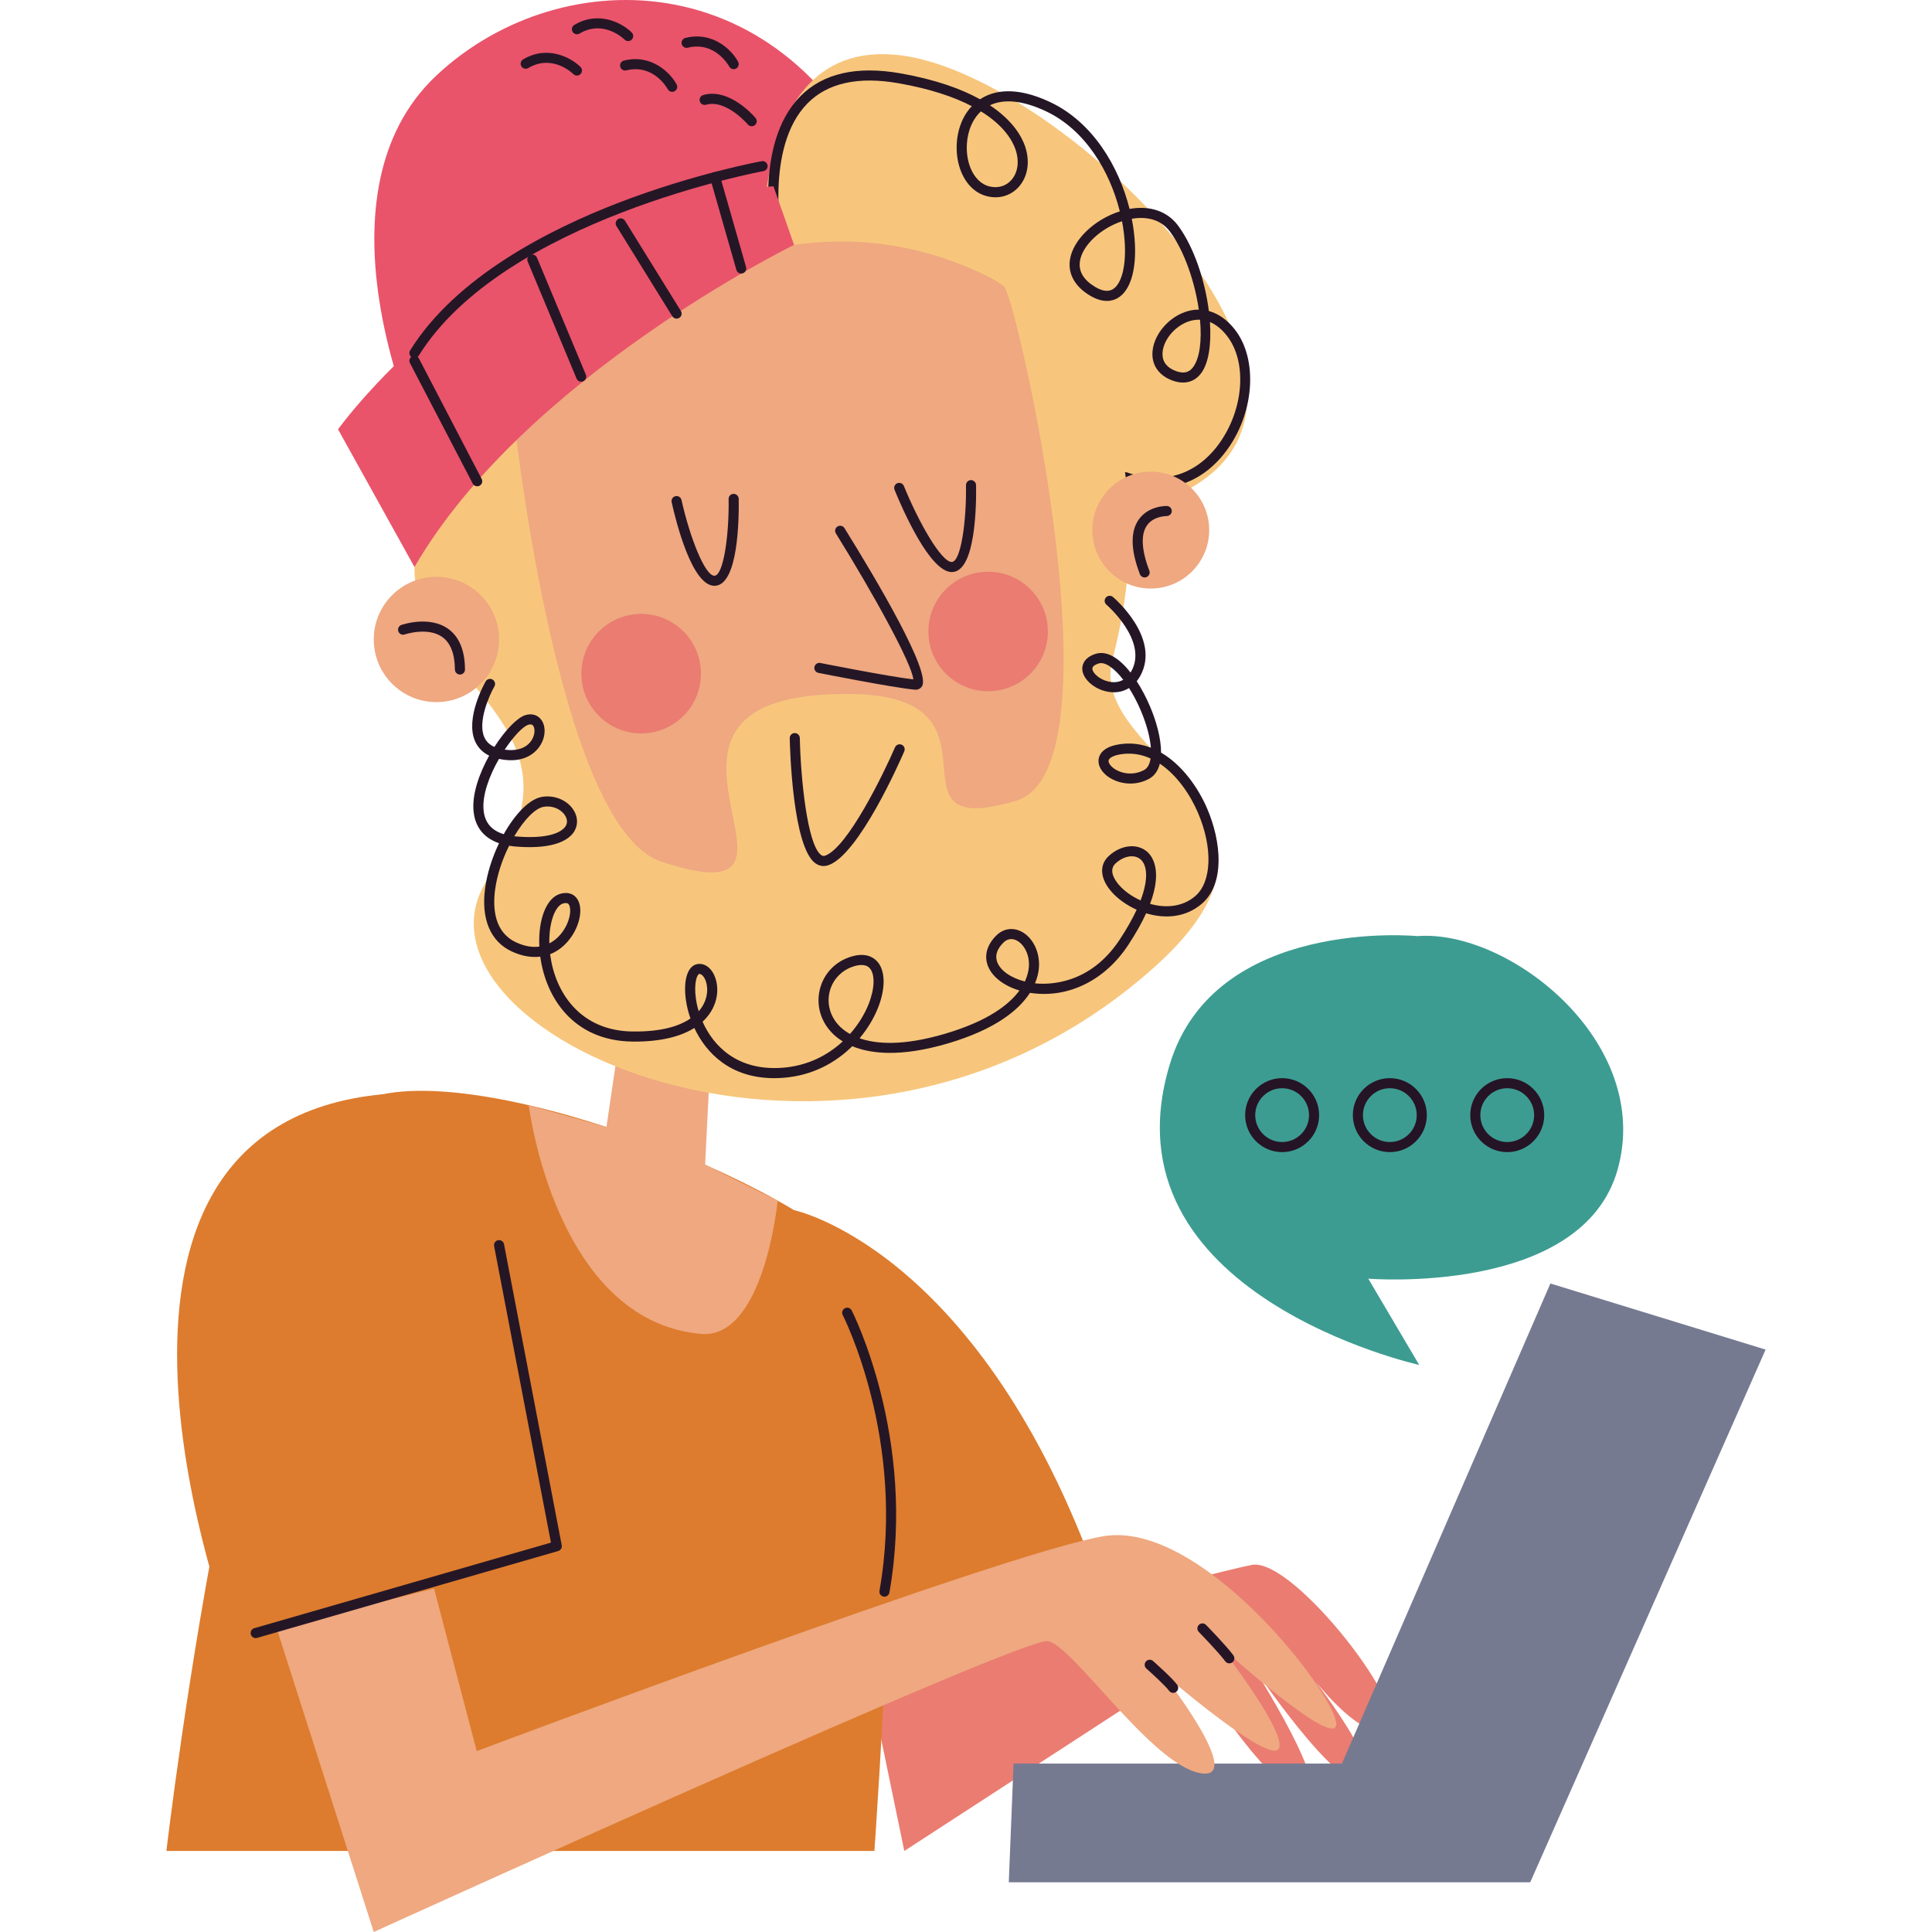 <?xml version="1.0" encoding="UTF-8"?>
<!-- Generator: Adobe Illustrator 25.1.0, SVG Export Plug-In . SVG Version: 6.00 Build 0)  -->
<svg xmlns="http://www.w3.org/2000/svg" xmlns:xlink="http://www.w3.org/1999/xlink" version="1.1" id="Capa_1" x="0px" y="0px" viewBox="0 0 500 500" style="enable-background:new 0 0 500 500;" xml:space="preserve" width="512" height="512">
<g>
	<g>
		<path style="fill:#EA7C71;" d="M224.076,430.893l9.959,48.137l74.098-48.137c0,0,19.262,31.535,28.776,33.275    c9.513,1.74-12.928-33.275-12.928-33.275s22.44,33.275,28.532,29.794c6.091-3.481-15.604-30.017-15.604-30.017    s14.663,20.445,22.095,16.964c7.432-3.481-24.165-44.702-35.022-42.639C313.124,407.059,224.076,430.893,224.076,430.893z"/>
		<path style="fill:#DD7C2E;" d="M282.692,404.995l-63.922,19.144L205.5,313.187C205.5,313.187,252.029,322.858,282.692,404.995z"/>
		<path style="fill:#E9546A;" d="M107.259,110.001c0,0-26.782-59.976,5.683-90.466c32.465-30.49,93.246-29.62,117.678,33.904    C230.62,53.439,183.976,137.847,107.259,110.001z"/>
		<path style="fill:#F7C67C;" d="M198.407,82.155c0,0-10.428-73.096,34.421-67.875c44.849,5.221,138.273,99.327,59.364,117.973    C292.192,132.254,202.675,116.092,198.407,82.155z"/>
		<path style="fill:#251626;" d="M290.898,124.753c-0.678-0.242-1.032-0.989-0.79-1.668c0.24-0.68,0.984-1.031,1.667-0.792    c9.285,3.308,17.948,0.559,23.775-7.539c6.396-8.892,7.253-21.144,1.95-27.89c-1.326-1.689-2.804-2.872-4.37-3.525    c0.39,5.648-0.288,10.594-2.279,13.252c-1.736,2.316-4.362,2.991-7.383,1.903c-3.35-1.206-5.254-3.728-5.229-6.923    c0.038-4.469,3.788-9.239,8.538-10.859c1.162-0.398,2.384-0.599,3.475-0.582c-1.04-7.166-3.707-15.051-7.396-20.105    c-2.786-3.809-7.067-3.899-9.953-3.409c0.438,2.222,0.706,4.399,0.811,6.474c0.352,7.025-1.249,12.131-4.393,14.01    c-1.43,0.854-3.857,1.438-7.306-0.646c-3.855-2.329-5.67-5.619-5.112-9.266c0.785-5.122,6.325-10.405,12.905-12.494    c-2.58-10.325-8.9-21.109-19.179-25.932c-5.861-2.751-10.804-3.257-14.442-1.517c6.101,4.052,8.316,8.292,9.112,10.646    c1.343,3.98,0.698,7.926-1.726,10.558c-2.075,2.254-5.058,3.1-8.161,2.326c-3.645-0.907-6.429-4.217-7.441-8.853    c-0.987-4.527-0.212-10.506,3.533-14.445c-4.423-2.305-10.516-4.44-18.904-5.923c-10.463-1.847-18.407-0.095-23.628,5.208    c-11.128,11.308-6.654,35.249-6.606,35.489c0.135,0.707-0.326,1.393-1.035,1.53c-0.693,0.13-1.389-0.324-1.53-1.032    c-0.202-1.036-4.785-25.519,7.304-37.811c5.856-5.955,14.577-7.958,25.948-5.953c9.208,1.628,15.824,4.068,20.579,6.71    c3.347-2.208,9.04-3.552,18.106,0.704c11.052,5.184,17.836,16.683,20.594,27.667c5.298-0.953,9.859,0.626,12.63,4.419    c4.079,5.582,6.904,14.186,7.89,22.002c2.452,0.674,4.755,2.286,6.702,4.762c5.981,7.614,5.152,21.243-1.887,31.028    c-4.732,6.58-11.136,10.018-18.266,10.018C296.658,126.297,293.805,125.788,290.898,124.753z M307.62,83.183    c-3.704,1.263-6.74,5.038-6.769,8.41c-0.018,2.076,1.193,3.614,3.5,4.445c2.577,0.932,3.753-0.131,4.413-1.012    c1.767-2.362,2.279-6.98,1.8-12.275C309.593,82.705,308.612,82.845,307.62,83.183z M279.485,67.585    c-0.398,2.607,0.908,4.839,3.883,6.635c1.874,1.136,3.426,1.349,4.617,0.641c2.221-1.327,3.416-5.787,3.123-11.639    c-0.094-1.913-0.339-3.92-0.732-5.965C284.854,59.089,280.112,63.502,279.485,67.585z M250.524,41.368    c0.795,3.643,2.858,6.213,5.522,6.874c2.154,0.535,4.201-0.033,5.609-1.561c1.769-1.919,2.205-4.892,1.173-7.954    c-0.734-2.169-2.855-6.138-8.961-9.908C250.391,32.023,249.678,37.485,250.524,41.368z"/>
		<polygon style="fill:#757A91;" points="456.936,349.275 401.244,332.168 347.292,456.417 262.311,456.417 261.071,487.133     396.022,487.133   "/>
		<path style="fill:#DD7C2E;" d="M43.064,479.031c0,0,22.038-188.927,56.035-195.847c33.997-6.92,120.228,28.431,128.216,49.641    c7.989,21.21-1.022,146.206-1.022,146.206H43.064z"/>
		<path style="fill:#EFA880;" d="M185.415,242.421l-2.928,58.988l18.775,9.322c0,0-3.489,35.999-19.927,34.482    c-37.723-3.481-44.493-59.19-44.493-59.19l20.103,5.647l8.413-57.138L185.415,242.421z"/>
		<path style="fill:#EFA880;" d="M50.99,356.938L96.728,500c0,0,167.971-76.447,174.46-75.283    c6.489,1.163,26.703,31.712,39.292,34.149c12.589,2.437-10.018-26.255-10.018-26.255s27.074,23.412,30.323,20.164    c3.249-3.249-15.007-26.741-15.007-26.741s30.845,27.959,30.033,19.837c-0.812-8.122-34.924-52.385-60.101-48.324    c-25.177,4.061-162.332,55.634-162.332,55.634L91.599,332.168L50.99,356.938z"/>
		<path style="fill:#EFA880;" d="M132.484,103.841c0,0,57.554-64.442,122.978-32.411c48.949,23.965,38.087,194.132-42.681,188.494    C155.53,255.928,108.697,140.582,132.484,103.841z"/>
		<path style="fill:#F7C67C;" d="M132.484,103.841c0,0,11.145,110.08,38.655,119.156c49.372,16.288-18.435-44.15,49.058-43.389    c43.278,0.488,6.437,38.5,42.817,27.608c27.362-8.192,0.854-126.569-3.031-132.967c-3.885-6.397,47.501,20.725,27.885,96.583    c-6.579,25.442,56.23,38.865,10.89,79.454c-80.492,72.057-199.737,15.744-172.066-23.485    C164.761,172.832,62.373,173.081,132.484,103.841z"/>
		<path style="fill:#251626;" d="M236.941,178.502c0.711,0,1.313-0.324,1.677-0.909c2.315-3.736-11.582-27.24-20.071-40.919    c-0.382-0.612-1.191-0.794-1.797-0.421c-0.612,0.38-0.8,1.184-0.421,1.797c9.864,15.892,19.696,33.776,20.041,37.779    c-6.159-0.701-23.878-4.213-24.061-4.249c-0.693-0.144-1.395,0.316-1.535,1.026c-0.14,0.706,0.319,1.393,1.025,1.533    c0.785,0.156,19.258,3.816,24.913,4.349C236.788,178.498,236.864,178.502,236.941,178.502z"/>
		<path style="fill:#251626;" d="M213.153,224.131c0.415,0,0.839-0.074,1.262-0.224c7.872-2.789,18.435-26.743,19.612-29.464    c0.285-0.662-0.018-1.43-0.681-1.717c-0.658-0.282-1.428,0.018-1.716,0.679c-3.077,7.108-12.324,26-18.088,28.042    c-0.37,0.131-0.65,0.091-0.979-0.136c-3.643-2.519-5.351-19.932-5.57-30.317c-0.015-0.711-0.596-1.277-1.305-1.277    c-0.008,0-0.018,0-0.028,0c-0.721,0.015-1.292,0.612-1.277,1.333c0.061,2.886,0.767,28.311,6.697,32.409    C211.728,223.905,212.431,224.131,213.153,224.131z"/>
		<path style="fill:#251626;" d="M184.895,151.606c0.041,0,0.079-0.001,0.12-0.003c6.047-0.232,6.246-17.29,6.162-22.512    c-0.013-0.722-0.589-1.261-1.326-1.285c-0.722,0.012-1.295,0.605-1.285,1.326c0.148,9.323-1.318,19.773-3.653,19.864    c-0.01,0-0.023,0-0.033,0c-2.486,0.001-6.396-10.1-8.507-19.596c-0.158-0.701-0.849-1.143-1.558-0.992    c-0.704,0.157-1.147,0.854-0.992,1.558C174.955,135.064,179.085,151.605,184.895,151.606z"/>
		<path style="fill:#251626;" d="M246.33,148.05c0.038,0,0.076-0.001,0.115-0.003c6.047-0.233,6.246-17.291,6.162-22.514    c-0.013-0.722-0.67-1.298-1.326-1.285c-0.721,0.011-1.295,0.605-1.285,1.326c0.148,9.323-1.318,19.774-3.653,19.865    c-0.013,0-0.025,0-0.041,0c-2.692,0.001-8.507-10.172-12.377-19.661c-0.273-0.669-1.038-0.99-1.701-0.715    c-0.668,0.271-0.989,1.034-0.716,1.702C233.553,131.779,240.635,148.048,246.33,148.05z"/>
		<path style="fill:#EFA880;" d="M129.145,164.866c0.346,8.949-6.628,16.483-15.576,16.829c-8.948,0.346-16.483-6.628-16.829-15.576    c-0.346-8.948,6.628-16.483,15.576-16.829C121.265,148.944,128.799,155.918,129.145,164.866z"/>
		<path style="fill:#EFA880;" d="M312.926,136.606c0.322,8.345-6.182,15.373-14.527,15.695c-8.346,0.322-15.373-6.182-15.696-14.527    c-0.322-8.345,6.182-15.373,14.527-15.695C305.576,121.757,312.603,128.261,312.926,136.606z"/>
		<path style="fill:#251626;" d="M119.037,174.571c0.003,0,0.008,0,0.01,0c0.722-0.005,1.3-0.594,1.295-1.316    c-0.038-4.963-1.517-8.511-4.398-10.543c-4.854-3.425-11.763-1.085-12.053-0.983c-0.681,0.236-1.04,0.978-0.806,1.658    c0.237,0.679,0.979,1.045,1.66,0.808c0.061-0.023,5.955-2.001,9.703,0.654c2.147,1.521,3.253,4.356,3.284,8.426    C117.737,173.994,118.321,174.571,119.037,174.571z"/>
		<path style="fill:#251626;" d="M296.227,149.451c0.156,0,0.314-0.028,0.467-0.087c0.673-0.259,1.01-1.013,0.752-1.686    c-2.042-5.321-2.254-9.369-0.612-11.707c1.708-2.432,4.971-2.403,5.089-2.412c0.727-0.042,1.315-0.557,1.333-1.275    c0.015-0.718-0.548-1.315-1.267-1.336c-0.209-0.001-4.742-0.084-7.274,3.495c-2.213,3.125-2.116,7.893,0.293,14.169    C295.207,149.132,295.702,149.451,296.227,149.451z"/>
		
			<ellipse transform="matrix(0.727 -0.687 0.687 0.727 -74.39 161.596)" style="fill:#EA7C71;" cx="165.877" cy="174.282" rx="15.458" ry="15.458"/>
		<path style="fill:#EA7C71;" d="M271.182,163.859c-0.239,8.534-7.352,15.258-15.886,15.018    c-8.534-0.239-15.258-7.352-15.018-15.885c0.239-8.534,7.352-15.258,15.885-15.019    C264.697,148.213,271.421,155.325,271.182,163.859z"/>
		<path style="fill:#251626;" d="M179.689,266.034c-3.189,2.015-8.212,3.605-15.967,3.527c-15.444-0.187-22.47-11.474-23.898-21.972    c0-0.004,0-0.008-0.003-0.01c-2.317,0.283-4.844-0.156-7.413-1.361c-5.453-2.554-7.898-8.3-6.886-16.177    c0.51-3.965,1.846-8.112,3.625-11.815c-4.78-1.653-6.256-5.166-6.58-8.139c-0.477-4.41,1.418-9.845,4.033-14.531    c-1.685-0.818-2.901-2.05-3.633-3.682c-2.679-5.975,2.498-15.138,2.72-15.526c0.357-0.627,1.162-0.841,1.779-0.484    c0.627,0.358,0.844,1.156,0.484,1.782c-1.326,2.316-4.38,9.197-2.603,13.16c0.502,1.119,1.359,1.946,2.598,2.498    c2.753-4.302,5.94-7.602,8.008-8.228c1.657-0.501,3.151-0.082,4.092,1.154c1.285,1.69,1.183,4.452-0.252,6.72    c-0.956,1.512-3.895,4.885-10.641,3.458c-0.005-0.001-0.013-0.003-0.018-0.004c-2.476,4.308-4.405,9.402-3.972,13.402    c0.337,3.1,2.047,5.108,5.201,6.078c2.891-5.154,6.572-9.038,9.795-9.633c3.092-0.574,6.353,0.664,8.077,3.085    c1.285,1.802,1.458,3.928,0.464,5.685c-1.066,1.883-4.446,4.911-15.105,4.078c-0.648-0.051-1.259-0.125-1.835-0.221    c-1.757,3.52-3.141,7.573-3.646,11.496c-0.607,4.711-0.161,10.875,5.402,13.481c2.378,1.113,4.395,1.35,6.065,1.119    c-0.349-6.948,1.805-12.609,5.405-13.653c1.909-0.558,3.533-0.05,4.449,1.392c1.644,2.593,0.494,7.531-2.565,11.007    c-1.315,1.494-2.835,2.57-4.497,3.218c0.013,0.099,0.026,0.2,0.041,0.301c1.28,9.42,7.559,19.546,21.341,19.713    c7.704,0.083,12.189-1.491,14.934-3.37c-0.586-1.67-0.966-3.284-1.17-4.731c-0.729-5.145,0.395-8.807,2.865-9.332    c1.346-0.276,2.697,0.291,3.702,1.59c1.55,2.001,2.335,5.926,0.4,9.817c-0.512,1.026-1.336,2.268-2.659,3.485    c2.786,6.307,8.994,12.76,20.612,11.927c6.575-0.481,11.809-3.257,15.661-6.827c-0.997-0.613-1.792-1.252-2.412-1.843    c-3.222-3.069-4.538-7.401-3.523-11.587c0.999-4.131,4.071-7.323,8.214-8.54c3.559-1.048,5.578,0.112,6.634,1.271    c2.149,2.359,2.226,6.978,0.201,12.05c-1.022,2.556-2.611,5.291-4.755,7.843c4.316,1.512,11.23,2.027,22.057-1.154    c11.174-3.285,16.653-7.569,19.317-11.215c-4.171-1.242-7.281-3.688-8.276-6.665c-0.864-2.59-0.036-5.293,2.333-7.611    c1.723-1.688,4.053-2.092,6.21-1.087c3.12,1.451,5.081,5.344,4.772,9.466c-0.076,1.012-0.326,2.417-1.015,4.048    c3.664,0.377,14.261,0.328,21.95-11.366c1.884-2.86,3.309-5.42,4.36-7.687c-2.608-1.17-4.88-2.817-6.458-4.595    c-3.016-3.403-3.307-6.974-0.754-9.317c3.125-2.871,7.281-3.343,9.881-1.132c1.247,1.062,4.133,4.667,0.801,13.527    c3.954,1.119,8.344,0.857,11.691-2.009c4.296-3.676,4.576-12.569,0.681-21.624c-2.009-4.669-5.428-9.694-9.851-12.649    c-0.433,1.753-1.333,3.153-2.848,3.957c-4.102,2.183-8.558,1.06-10.957-0.906c-1.678-1.374-2.399-3.132-1.927-4.701    c0.398-1.332,1.78-3.013,6.096-3.467c2.613-0.278,5.055,0.115,7.319,0.985c-0.206-2.691-1.091-6.062-2.626-9.67    c-0.905-2.121-1.94-4.075-3.021-5.768c-1.693,1.048-3.743,1.374-5.943,0.861c-3.345-0.777-6.049-3.296-6.159-5.735    c-0.036-0.843,0.219-2.917,3.388-3.957c3.034-0.998,6.261,1.205,9.104,4.818c0.082-0.13,0.161-0.266,0.24-0.409    c4.285-7.827-6.376-17.064-6.483-17.157c-0.548-0.468-0.614-1.291-0.145-1.839c0.466-0.551,1.292-0.612,1.838-0.148    c0.507,0.433,12.385,10.709,7.08,20.399c-0.278,0.509-0.592,0.975-0.931,1.397c1.288,1.983,2.455,4.221,3.434,6.514    c1.626,3.823,2.876,8.275,2.863,11.964c5.446,3.164,9.586,9.036,11.929,14.479c3.671,8.534,4.668,19.462-1.382,24.639    c-4.281,3.661-9.672,3.907-14.409,2.463c-1.091,2.393-2.595,5.113-4.627,8.201c-5.963,9.065-15.289,13.73-24.882,12.47    c-0.188-0.024-0.375-0.051-0.558-0.079c-2.764,4.289-8.693,9.403-21.3,13.108c-12.214,3.591-19.944,2.66-24.688,0.706    c-4.293,4.246-10.292,7.624-17.935,8.181c-0.78,0.057-1.54,0.085-2.276,0.085C189.035,279.023,182.733,272.539,179.689,266.034z     M221.112,250.042c-3.235,0.952-5.634,3.438-6.412,6.651c-0.793,3.268,0.25,6.664,2.787,9.082c0.615,0.586,1.43,1.222,2.488,1.816    c2.2-2.479,3.809-5.186,4.813-7.7c1.601-4.012,1.718-7.759,0.293-9.326c-0.502-0.551-1.208-0.827-2.114-0.827    C222.42,249.738,221.802,249.84,221.112,250.042z M180.923,252.072c-0.462,0.098-1.418,2.218-0.821,6.41    c0.14,1.001,0.377,2.093,0.722,3.229c0.609-0.692,1.03-1.364,1.323-1.951c1.372-2.753,0.974-5.633-0.125-7.054    c-0.196-0.252-0.566-0.647-0.971-0.647C181.007,252.058,180.967,252.063,180.923,252.072z M259.714,243.923    c-1.662,1.626-2.228,3.281-1.683,4.918c0.765,2.287,3.541,4.234,7.192,5.169c0.727-1.531,0.976-2.842,1.045-3.77    c0.255-3.414-1.45-6.056-3.271-6.902c-0.362-0.17-0.803-0.305-1.287-0.305C261.089,243.032,260.395,243.256,259.714,243.923z     M145.714,233.826c-1.981,0.575-3.671,4.756-3.549,10.329c1.208-0.617,2.118-1.449,2.746-2.161    c2.595-2.951,3.108-6.64,2.317-7.883c-0.087-0.135-0.257-0.404-0.793-0.404C146.244,233.708,146.007,233.741,145.714,233.826z     M288.719,223.441c-2.027,1.862-0.015,4.581,0.946,5.663c1.361,1.537,3.307,2.929,5.519,3.918    c2.187-5.764,1.611-9.243-0.041-10.647c-0.612-0.521-1.392-0.774-2.241-0.774C291.556,221.602,290.032,222.237,288.719,223.441z     M140.633,208.817c-2.182,0.403-5.071,3.422-7.544,7.61c0.232,0.027,0.467,0.048,0.709,0.067    c9.825,0.779,12.153-1.918,12.63-2.761c0.668-1.182,0.087-2.315-0.319-2.885c-0.811-1.134-2.417-2.133-4.387-2.133    C141.37,208.716,141.005,208.748,140.633,208.817z M290.797,195.11c-2.578,0.271-3.689,1.015-3.87,1.62    c-0.153,0.511,0.27,1.27,1.081,1.934c1.751,1.438,5.025,2.247,8.079,0.621c0.902-0.48,1.461-1.526,1.688-2.988    C295.623,195.319,293.272,194.857,290.797,195.11z M136.709,187.573c-1.356,0.412-3.801,2.983-6.098,6.441    c3.179,0.442,5.693-0.432,6.978-2.462c0.905-1.431,0.902-3.058,0.38-3.743c-0.076-0.103-0.252-0.331-0.699-0.331    C137.117,187.478,136.934,187.505,136.709,187.573z M284.296,171.713c-0.744,0.244-1.626,0.678-1.596,1.361    c0.051,1.118,1.833,2.77,4.143,3.307c0.959,0.227,2.447,0.348,3.855-0.459C288.344,172.865,285.943,171.171,284.296,171.713z"/>
		<path style="fill:#E9546A;" d="M205.5,63.375c0,0-69.664,34.106-98.236,83.369l-19.781-35.637c0,0,42.658-59.564,112.698-62.889    L205.5,63.375z"/>
		<path style="fill:#251626;" d="M107.259,92.665c0.436,0,0.862-0.218,1.109-0.616c21.922-35.257,88.55-47.647,89.221-47.768    c0.709-0.129,1.18-0.807,1.053-1.517c-0.13-0.711-0.818-1.178-1.517-1.053c-0.171,0.031-17.252,3.161-36.854,10.69    c-18.175,6.979-42.315,19.285-54.121,38.269c-0.38,0.613-0.191,1.417,0.421,1.798C106.785,92.602,107.022,92.665,107.259,92.665z"/>
		<path style="fill:#251626;" d="M123.498,125.855c0.204,0,0.41-0.047,0.604-0.148c0.638-0.333,0.887-1.12,0.553-1.76l-16.24-31.182    c-0.334-0.64-1.124-0.886-1.762-0.554c-0.637,0.333-0.887,1.12-0.553,1.76l16.24,31.182    C122.573,125.599,123.029,125.855,123.498,125.855z"/>
		<path style="fill:#251626;" d="M150.42,98.787c0.168,0,0.339-0.032,0.502-0.101c0.665-0.278,0.979-1.043,0.701-1.708    l-12.658-30.303c-0.278-0.668-1.048-0.979-1.705-0.701c-0.665,0.278-0.979,1.043-0.701,1.708l12.658,30.303    C149.426,98.486,149.91,98.787,150.42,98.787z"/>
		<path style="fill:#251626;" d="M175.098,82.464c0.235,0,0.474-0.062,0.688-0.195c0.612-0.38,0.8-1.184,0.421-1.797l-14.458-23.341    c-0.38-0.613-1.185-0.803-1.797-0.423c-0.612,0.38-0.801,1.184-0.421,1.797l14.458,23.341    C174.236,82.245,174.662,82.464,175.098,82.464z"/>
		<path style="fill:#251626;" d="M191.829,70.793c0.117,0,0.24-0.016,0.359-0.05c0.693-0.199,1.094-0.922,0.895-1.615l-6.766-23.658    c-0.196-0.692-0.913-1.094-1.614-0.896c-0.693,0.199-1.094,0.922-0.895,1.615l6.766,23.658    C190.738,70.42,191.261,70.793,191.829,70.793z"/>
		<path style="fill:#251626;" d="M189.877,17.907c0.209,0,0.418-0.05,0.614-0.154c0.637-0.339,0.877-1.131,0.538-1.767    c-1.563-2.919-6.445-7.96-13.647-6.173c-0.701,0.175-1.127,0.882-0.953,1.582c0.173,0.699,0.872,1.125,1.581,0.952    c7.082-1.764,10.679,4.804,10.715,4.871C188.962,17.658,189.413,17.907,189.877,17.907z"/>
		<path style="fill:#251626;" d="M173.963,23.772c0.206,0,0.418-0.051,0.615-0.157c0.635-0.34,0.875-1.128,0.535-1.763    c-1.563-2.918-6.445-7.964-13.647-6.173c-0.701,0.173-1.127,0.882-0.953,1.582c0.173,0.697,0.869,1.127,1.581,0.952    c7.034-1.739,10.57,4.602,10.717,4.873C173.048,23.524,173.497,23.772,173.963,23.772z"/>
		<path style="fill:#251626;" d="M162.568,10.632c0.334,0,0.668-0.127,0.923-0.382c0.507-0.51,0.51-1.333,0-1.842    c-2.338-2.344-8.454-5.768-14.848-1.964c-0.619,0.368-0.823,1.17-0.454,1.79c0.372,0.619,1.178,0.819,1.79,0.454    c6.221-3.703,11.449,1.35,11.669,1.567C161.902,10.505,162.234,10.632,162.568,10.632z"/>
		<path style="fill:#251626;" d="M149.311,19.556c0.334,0,0.668-0.128,0.923-0.382c0.507-0.51,0.51-1.333,0-1.842    c-2.338-2.343-8.456-5.767-14.848-1.964c-0.62,0.368-0.823,1.17-0.454,1.79c0.372,0.618,1.18,0.817,1.79,0.454    c6.22-3.704,11.449,1.349,11.668,1.566C148.645,19.429,148.977,19.556,149.311,19.556z"/>
		<path style="fill:#251626;" d="M194.534,32.675c0.296,0,0.594-0.099,0.839-0.305c0.553-0.463,0.625-1.286,0.161-1.839    c-0.27-0.323-6.715-7.899-13.537-5.937c-0.693,0.197-1.094,0.92-0.895,1.614c0.196,0.688,0.921,1.091,1.614,0.895    c5.201-1.481,10.763,5.039,10.819,5.106C193.793,32.515,194.162,32.675,194.534,32.675z"/>
		<path style="fill:#DD7C2E;" d="M136.842,404.995l-76.713,19.144c0,0-50.748-132.404,38.971-140.956L136.842,404.995z"/>
		<path style="fill:#251626;" d="M228.897,413.221c0.619,0,1.17-0.445,1.282-1.078c7.054-39.953-9.593-72.687-9.761-73.012    c-0.337-0.642-1.124-0.888-1.759-0.558c-0.64,0.332-0.892,1.119-0.561,1.759c0.166,0.319,16.408,32.306,9.512,71.357    c-0.125,0.71,0.349,1.387,1.058,1.512C228.744,413.215,228.821,413.221,228.897,413.221z"/>
		<path style="fill:#251626;" d="M66.17,423.937c0.12,0,0.242-0.016,0.362-0.051l77.922-22.482c0.648-0.187,1.048-0.837,0.92-1.5    l-14.934-77.907c-0.135-0.709-0.834-1.171-1.527-1.036c-0.709,0.137-1.173,0.82-1.037,1.529l14.71,76.736l-76.777,22.152    c-0.694,0.2-1.091,0.923-0.892,1.616C65.082,423.565,65.602,423.937,66.17,423.937z"/>
		<path style="fill:#251426;" d="M318.144,430.474c0.268,0,0.538-0.081,0.77-0.252c0.584-0.424,0.708-1.241,0.283-1.824    c-1.818-2.486-6.863-7.653-7.077-7.872c-0.505-0.514-1.331-0.524-1.846-0.02c-0.515,0.504-0.525,1.33-0.02,1.846    c0.051,0.052,5.127,5.253,6.837,7.589C317.346,430.289,317.743,430.474,318.144,430.474z"/>
		<path style="fill:#251426;" d="M303.615,438.112c0.265,0,0.53-0.08,0.762-0.246c0.586-0.421,0.719-1.237,0.298-1.822    c-1.237-1.717-5.754-5.726-6.264-6.177c-0.533-0.475-1.359-0.428-1.843,0.114c-0.477,0.54-0.426,1.365,0.115,1.842    c1.328,1.174,4.971,4.492,5.871,5.746C302.809,437.923,303.209,438.112,303.615,438.112z"/>
	</g>
	<g>
		<path style="fill:#3D9C91;" d="M366.792,242.263c0,0-52.495-5.113-64.076,33.269c-17.932,59.43,64.574,77.714,64.574,77.714    l-13.179-22.327c0,0,55.418,4.544,64.555-28.339C427.804,269.698,390.542,240.425,366.792,242.263z"/>
		<path style="fill:#251426;" d="M380.499,288.595c0-5.279,4.293-9.573,9.573-9.573c5.28,0,9.573,4.294,9.573,9.573    s-4.293,9.573-9.573,9.573C384.792,298.168,380.499,293.873,380.499,288.595z M383.11,288.595c0,3.839,3.123,6.962,6.962,6.962    s6.962-3.123,6.962-6.962s-3.123-6.962-6.962-6.962S383.11,284.755,383.11,288.595z"/>
		<path style="fill:#251426;" d="M322.241,288.595c0-5.279,4.293-9.573,9.573-9.573c5.28,0,9.573,4.294,9.573,9.573    s-4.293,9.573-9.573,9.573C326.534,298.168,322.241,293.873,322.241,288.595z M324.851,288.595c0,3.839,3.123,6.962,6.962,6.962    s6.962-3.123,6.962-6.962s-3.123-6.962-6.962-6.962S324.851,284.755,324.851,288.595z"/>
		<path style="fill:#251426;" d="M350.116,288.595c0-5.279,4.293-9.573,9.573-9.573s9.573,4.294,9.573,9.573    s-4.293,9.573-9.573,9.573S350.116,293.873,350.116,288.595z M352.726,288.595c0,3.839,3.123,6.962,6.962,6.962    s6.962-3.123,6.962-6.962s-3.123-6.962-6.962-6.962S352.726,284.755,352.726,288.595z"/>
	</g>
</g>















</svg>
